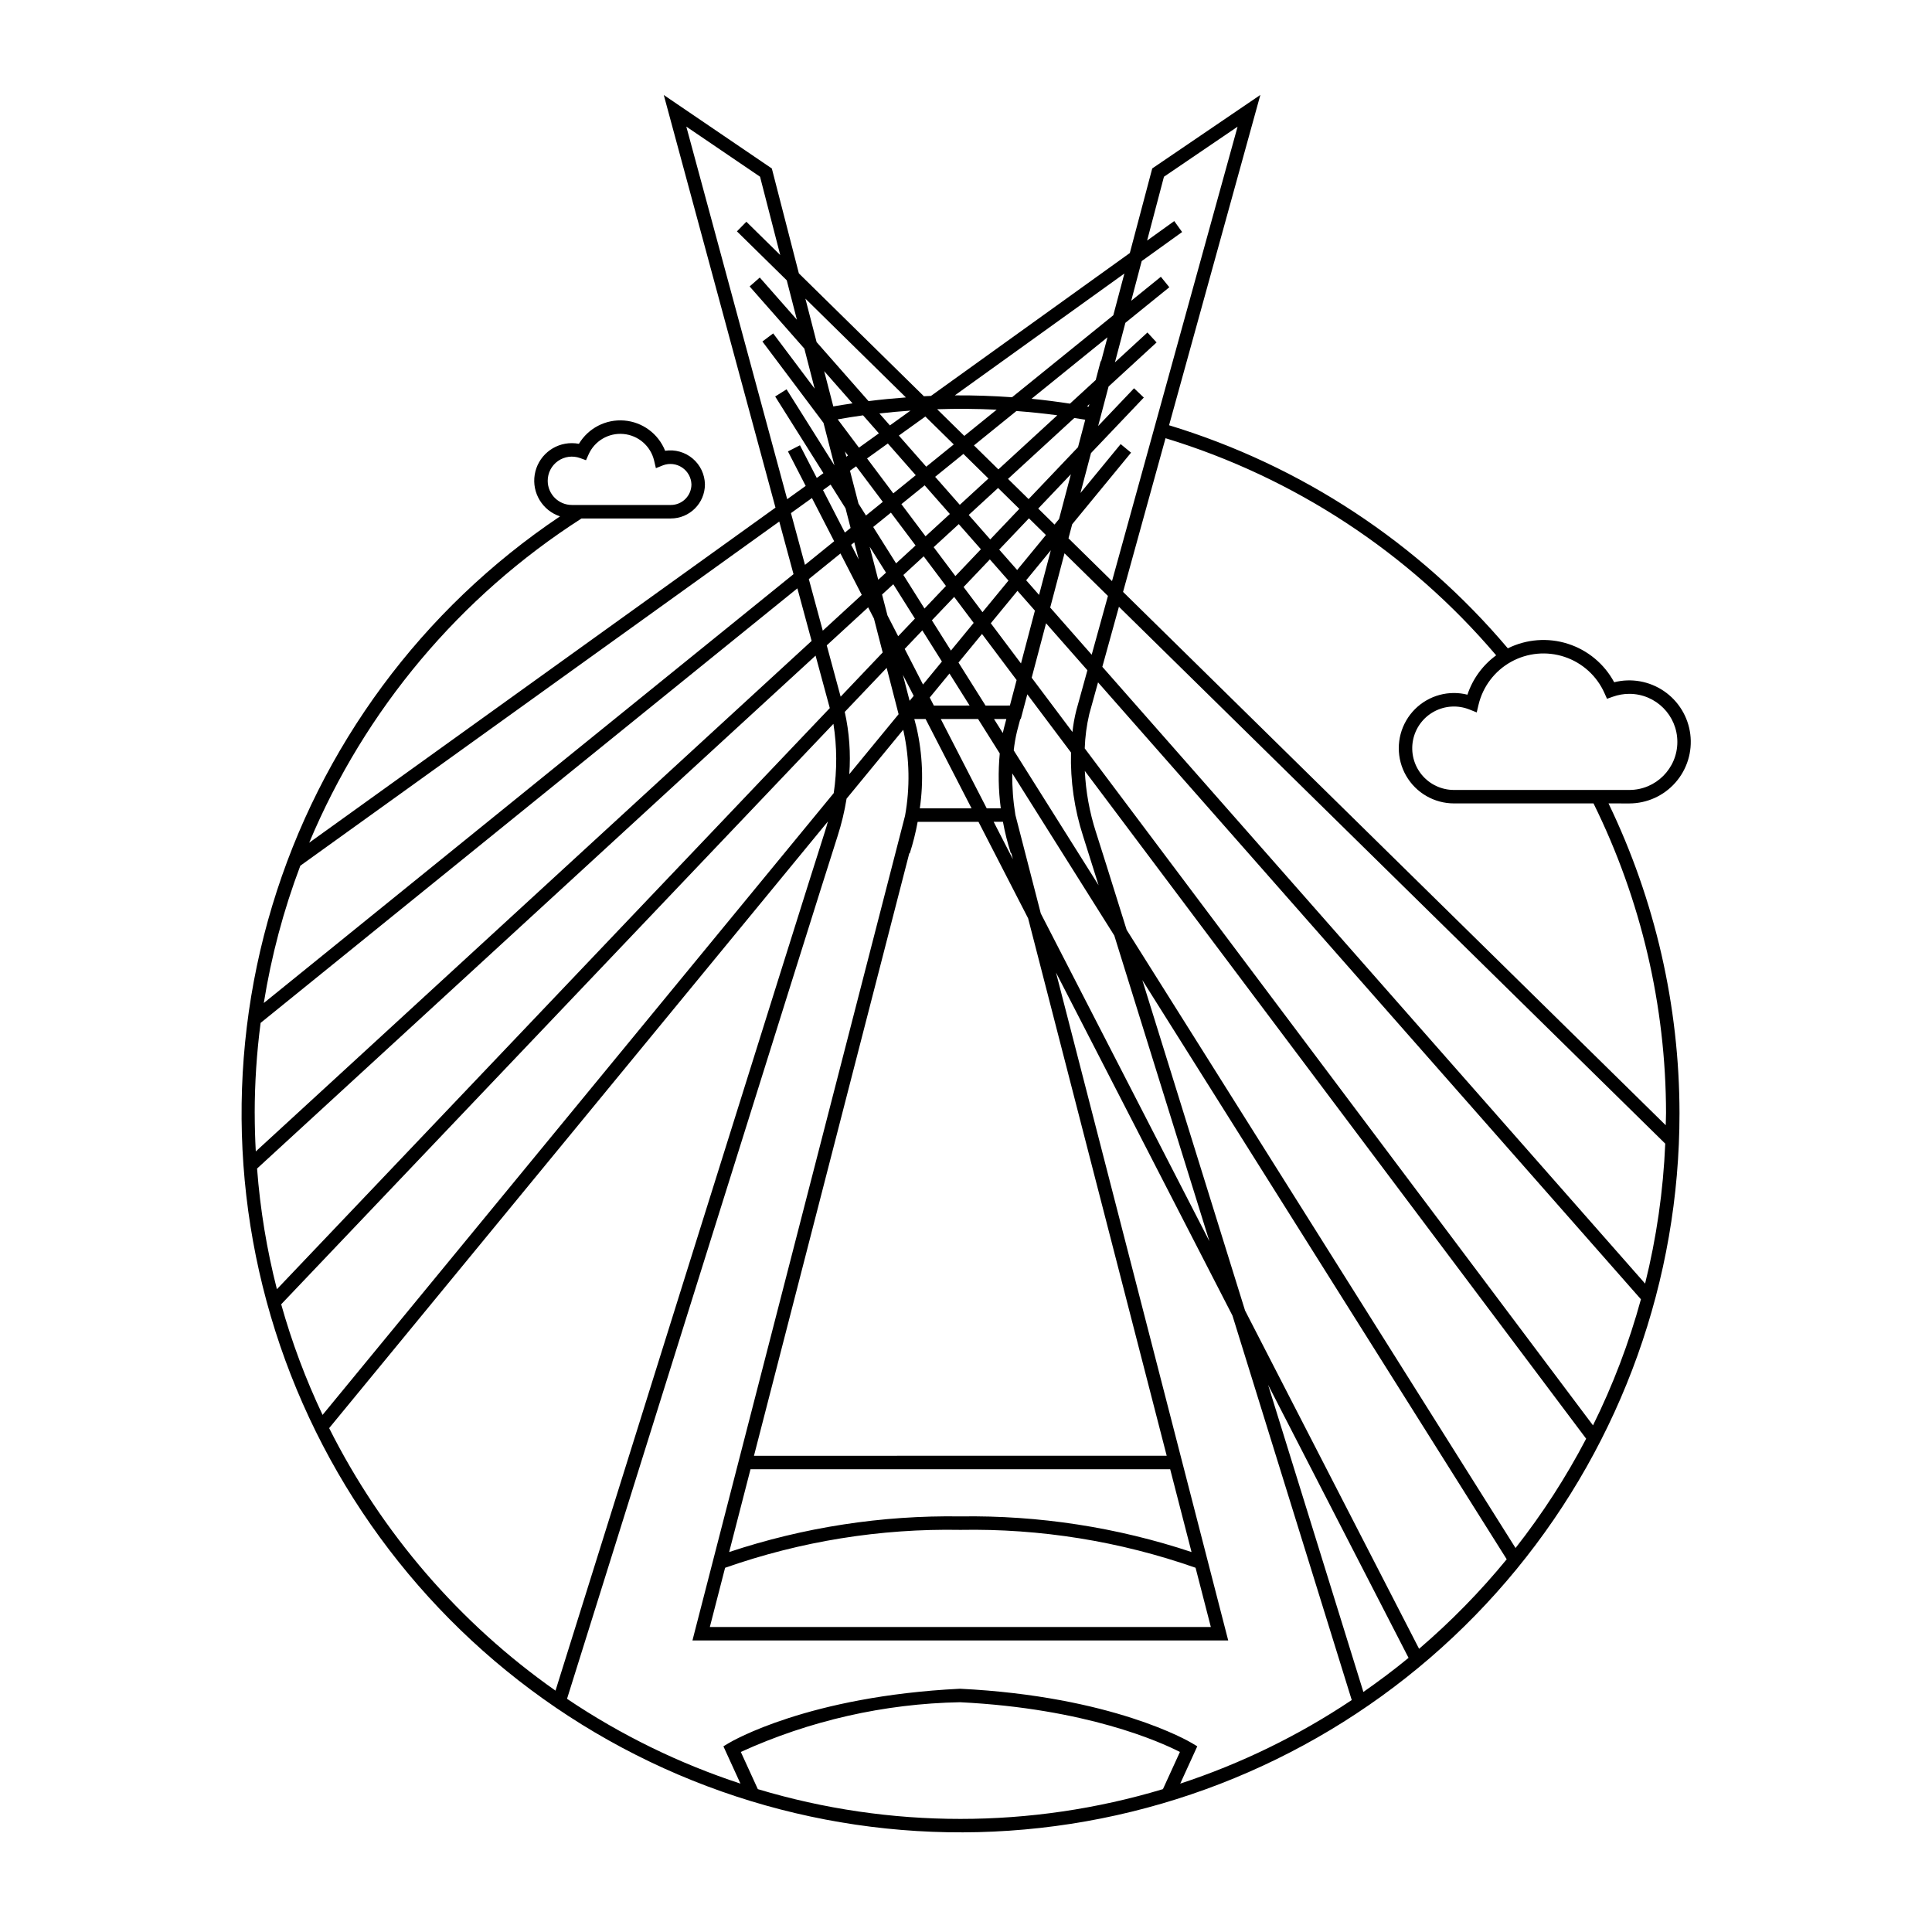<?xml version="1.0" encoding="UTF-8"?>
<!-- Uploaded to: SVG Repo, www.svgrepo.com, Generator: SVG Repo Mixer Tools -->
<svg fill="#000000" width="800px" height="800px" version="1.1" viewBox="144 144 512 512" xmlns="http://www.w3.org/2000/svg">
 <path d="m575.78 356.92c4.676-0.004 9.125-2.012 12.215-5.519 3.094-3.504 4.531-8.168 3.953-12.809-0.578-4.637-3.121-8.805-6.981-11.441-3.859-2.637-8.664-3.492-13.195-2.348-2.613-4.863-7.016-8.52-12.273-10.195-5.258-1.68-10.965-1.246-15.91 1.207-23.602-27.945-54.777-48.473-89.773-59.117l24.191-87.543-28.652 19.484-5.941 22.414-52.699 37.867c-0.625 0.023-1.25 0.055-1.875 0.086l-33.133-32.562-6.996-27.148-0.172-0.652-28.633-19.469 29.605 109.35-123.57 88.801c14.785-35.301 39.953-65.266 72.164-85.926h23.668c4.988-0.004 9.031-4.047 9.039-9.031-0.043-2.644-1.227-5.144-3.25-6.852-2.019-1.707-4.68-2.457-7.297-2.055-1.797-4.519-6-7.629-10.848-8.02-4.848-0.391-9.5 2-12 6.172-0.613-0.117-1.238-0.176-1.863-0.176-4.894-0.016-9.07 3.531-9.852 8.363-0.781 4.828 2.066 9.512 6.711 11.039-36.59 24.547-63.547 61.016-76.273 103.2-12.727 42.184-10.438 87.477 6.477 128.16 16.914 40.688 47.41 74.254 86.289 94.984 38.883 20.734 83.746 27.348 126.96 18.719 43.211-8.629 82.094-31.969 110.03-66.047 27.938-34.074 43.199-76.777 43.188-120.84-0.031-28.434-6.461-56.496-18.812-82.105zm-286.63-85.5c-0.004-2.086 1.012-4.047 2.719-5.246 1.711-1.203 3.898-1.492 5.863-0.781l1.566 0.57 0.68-1.523-0.004 0.004c1.602-3.609 5.332-5.797 9.266-5.43 3.93 0.363 7.195 3.195 8.105 7.039l0.473 2.016 1.922-0.766 0.004-0.004c1.684-0.617 3.559-0.387 5.043 0.617 1.484 1.004 2.398 2.66 2.453 4.453-0.004 3.016-2.449 5.457-5.465 5.457h-26.219c-3.539-0.004-6.402-2.867-6.406-6.406zm280.05 56.258 0.676 1.508 1.559-0.555v0.004c1.395-0.5 2.863-0.758 4.344-0.758 7.035 0 12.738 5.703 12.738 12.738 0 7.031-5.703 12.734-12.738 12.734h-46.473c-3.301-0.004-6.426-1.477-8.523-4.023s-2.953-5.894-2.324-9.133c0.625-3.238 2.664-6.031 5.562-7.609 2.894-1.578 6.344-1.781 9.406-0.555l1.922 0.766 0.473-2.016h0.004c1.145-4.832 4.269-8.961 8.609-11.375 4.34-2.414 9.496-2.894 14.207-1.32s8.543 5.055 10.559 9.594zm-116.74-136.84 19.512-13.266-33.277 120.43-11.535-11.34 0.984-3.731 15.598-18.973-2.754-2.269-10.656 12.965 2.793-10.582 14-14.715-2.59-2.461-9.516 10.004 2.762-10.465 12.727-11.688-2.422-2.633-8.613 7.91 2.766-10.477 11.645-9.426-2.242-2.773-7.856 6.359 2.777-10.52 10.711-7.699-2.086-2.902-7.191 5.168zm49.77 403.69c-14.078 9.414-29.371 16.867-45.457 22.152l4.516-9.887-1.367-0.82c-0.84-0.508-21.121-12.453-61.52-14.438-40.207 1.984-60.48 13.93-61.324 14.438l-1.367 0.82 4.519 9.887c-16.281-5.344-31.746-12.906-45.961-22.477 5.332-17.043 66.191-211.57 71.695-228.61 1.047-3.25 1.848-6.574 2.387-9.941l15-18.246 0.102 0.387c1.598 7.363 1.73 14.969 0.395 22.383l-55.77 216.33-0.57 2.231h141.98l-45.637-177 46.762 90.906c15.008 48.336 29.074 93.695 31.613 101.89zm-22.172-83.535 37.223 72.355c-3.856 3.18-7.867 6.172-11.969 9.039-2.809-9.051-13.215-42.613-25.254-81.395zm-268.56-71.973c0.004-8.008 0.527-16.004 1.566-23.941l142.25-115.16 3.773 13.934-147.3 135.29c-0.18-3.352-0.281-6.727-0.281-10.121zm216.71-101.03-10.801-14.387 3.809-14.426 10.957 12.449-2.945 10.656c-0.473 1.875-0.816 3.781-1.02 5.707zm-18.457 0.266-2.328-3.703h3.266l-0.605 2.289c-0.027 0.098-0.16 0.605-0.332 1.41zm2.672 33.445-5.094-9.91h2.461c0.52 2.832 1.219 5.625 2.098 8.363l0.129-0.043zm-76.266 187.78c20.02-7.031 41.129-10.434 62.344-10.047 21.211-0.383 42.32 3.016 62.336 10.039l4.047 15.699h-132.77zm62.34-13.617h0.004c-20.809-0.316-41.52 2.879-61.266 9.445l5.656-21.938h111.22l5.656 21.934h-0.004c-19.746-6.562-40.457-9.754-61.262-9.441zm-54.688-16.066 41.164-159.68 0.117 0.039h0.004c0.879-2.738 1.578-5.531 2.094-8.363h16.121l13.152 25.57 36.727 142.43zm43.094-192.93-0.602-2.316h2.992l12.18 23.672h-13.715c1.031-7.109 0.742-14.352-0.855-21.355zm-20.125-8.242-3.68-13.598 10.969-10.078 1.539 2.988 2.312 8.977zm56.676-45.609-4.316-4.242 8.656-9.098-3.133 11.871zm-2.277 2.769-7.621 9.273-4.762-5.41 7.883-8.289zm1.301 4.035-3.117 11.836-3.418-3.883zm-11.223 8.039-6.887 8.375-5.008-6.672 6.961-7.316zm-30.523 0.973 5.731 9.109-4.438 4.664-2.84-5.519-1.43-5.523zm-3.992-1.191-2.269-8.762 4.328 6.879zm6.664-1.266 5.383-4.945 5.902 7.859-5.688 5.981zm0.352 19.59 4.668-4.906 5.191 8.254-5.008 6.09zm2.383 12.445-1.082 1.316-1.789-6.898zm4.824-20.02 5.902-6.203 5.168 6.887-6.027 7.332zm6.223-11.723-5.754-7.664 6.652-6.109 5.863 6.664zm-7.91-10.539-6.398-8.52 6.164-4.992 6.68 7.594zm-2.641 2.426-5.164 4.742-6.066-9.641 4.695-3.801zm3.754 40.301 5.231-6.363 5.336 8.484-9.477 0.004zm7.621-9.27 6.231-7.578 9.172 12.215-1.781 6.754-6.457 0.004zm8.562-10.414 7.07-8.598 4.621 5.25-3.691 14.004zm25.945-57.41c-0.152-0.027-0.305-0.047-0.457-0.07l0.629-0.578zm-0.914 3.469-1.918 7.277-13.094 13.762-5.457-5.359 17.57-16.137c0.965 0.156 1.938 0.289 2.898 0.457zm-17.473 23.625-7.707 8.098-5.703-6.484 7.781-7.148zm-15.773-1.07-6.535-7.422 7.492-6.066 6.633 6.519zm-8.895-10.102-7.258-8.25 7.023-5.047 7.527 7.394zm-2.781 2.254-5.949 4.816-6.953-9.262 5.508-3.961zm-8.727 7.062-4.465 3.617-1.977-3.141-2.262-8.73 1.629-1.168zm-9.664-11.965-0.359-1.387 0.801 1.066zm3.281 27.246-2.004-3.894 0.828-0.668zm33.922 65.941-12.176-23.672h9.887l5.742 9.133c-0.453 4.84-0.363 9.719 0.273 14.539zm30.203-118.52-1.32 5.004-6.824 6.266c-3.379-0.516-6.773-0.957-10.188-1.289l20.125-16.293-1.68 6.34zm-11.5 14.355-15.617 14.34-6.473-6.359 11.254-9.113c3.629 0.285 7.246 0.641 10.836 1.133zm-24.648 5.465-7.195-7.07c5.258-0.168 10.523-0.137 15.773 0.125zm-19.715-2.781-2.789-3.168c2.738-0.312 5.488-0.562 8.246-0.754zm-2.918 2.098-5.281 3.797-5.629-7.5c2.231-0.391 4.465-0.758 6.715-1.066zm-12.078-7.133-2.422-9.352 7.516 8.543c-1.703 0.254-3.406 0.508-5.094 0.809zm3.238 27.004 1.34 5.203-1.516 1.227-5.793-11.262 2.016-1.449zm-3.012 8.727-7.734 6.262-3.715-13.719 5.559-3.996zm1.668 3.242 5.644 10.973-10.328 9.484-3.699-13.672zm-6.594 27.07 3.766 13.906-146.52 154c-2.68-10.484-4.438-21.184-5.258-31.977zm4.731 18.074-0.004-0.004c0.961 6.082 0.988 12.277 0.082 18.367l-135.46 164.78v-0.004c-4.477-9.445-8.145-19.25-10.969-29.309zm3.004-3.16 11.102-11.672 3.148 12.219 0.016 0.062-13.07 15.898c0.406-5.531 0.004-11.094-1.199-16.508zm51.949 53.414-6.731-26.109c-0.598-3.641-0.875-7.324-0.828-11.016l27.039 42.977c6.441 20.645 15.719 50.48 25.199 81.004zm-7.172-43.215c0.184-1.715 0.477-3.41 0.883-5.086l0.852-3.227h0.133l1.73-6.551 11.586 15.43-0.004 0.004c-0.195 7.516 0.891 15.012 3.207 22.168 0.652 2.023 2.086 6.57 4.102 13.008zm21.781 21.641c-1.688-5.246-2.68-10.691-2.941-16.199l132.86 176.97c-5.336 10.211-11.602 19.906-18.715 28.969l-103.06-163.82c-4.152-13.305-7.109-22.734-8.141-25.922zm-2.965-22.172c0.102-3.062 0.504-6.109 1.203-9.09l2.324-8.406 143.87 163.49c-3.148 11.52-7.402 22.711-12.703 33.414zm4.664-21.617 4.398-15.914 144.78 142.28c-0.527 12.508-2.316 24.934-5.34 37.086zm-2.82-3.207-10.996-12.496 3.797-14.383 11.504 11.305zm8.664-101.02-2.934 11.062-26.836 21.727c-5.043-0.355-10.102-0.535-15.168-0.496zm-57.898 32.836c-3.316 0.246-6.617 0.562-9.906 0.98l-13.762-15.641-2.973-11.52zm-58.195-71.77 19.539 13.281 5.348 20.75-8.973-8.82-2.5 2.547 13.203 12.973 2.691 10.445-9.84-11.18-2.688 2.363 14.5 16.477 2.734 10.613-10.992-14.645-2.856 2.144 16.184 21.559 2.898 11.242-0.012 0.008-12.668-20.137-3.019 1.902 12.785 20.32-1.762 1.266-4.457-8.66-3.18 1.633 4.699 9.137-4.902 3.523zm24.633 104.66 3.777 13.949-140.38 113.65v-0.004c1.988-12.422 5.231-24.613 9.68-36.383zm-119.29 240.26 132.18-160.78c-0.25 0.926-0.52 1.863-0.828 2.812-5.41 16.746-64.191 204.61-71.363 227.54l0.004-0.004c-25.438-17.879-46.047-41.785-59.988-69.574zm113.61 95.668-4.508-9.855c18.258-8.316 38.027-12.801 58.086-13.176 33.43 1.648 53.082 10.52 58.281 13.18l-4.504 9.855v-0.004c-35.012 10.52-72.344 10.52-107.36 0zm175.24-37.188-46.121-89.652c-9.633-31.027-19.641-63.23-27.227-87.574l96.57 153.5c-7.031 8.578-14.801 16.516-23.227 23.727zm65.441-141.93c0 1.066-0.062 2.113-0.082 3.176l-143.81-141.34 11.254-40.727c34.113 10.395 64.527 30.363 87.621 57.535-3.562 2.598-6.227 6.246-7.613 10.434-1.168-0.297-2.363-0.445-3.566-0.445-5.227 0-10.055 2.789-12.668 7.316-2.613 4.527-2.613 10.102 0 14.629 2.613 4.523 7.441 7.312 12.668 7.312h36.98c12.609 25.535 19.184 53.625 19.219 82.105z"/>
</svg>